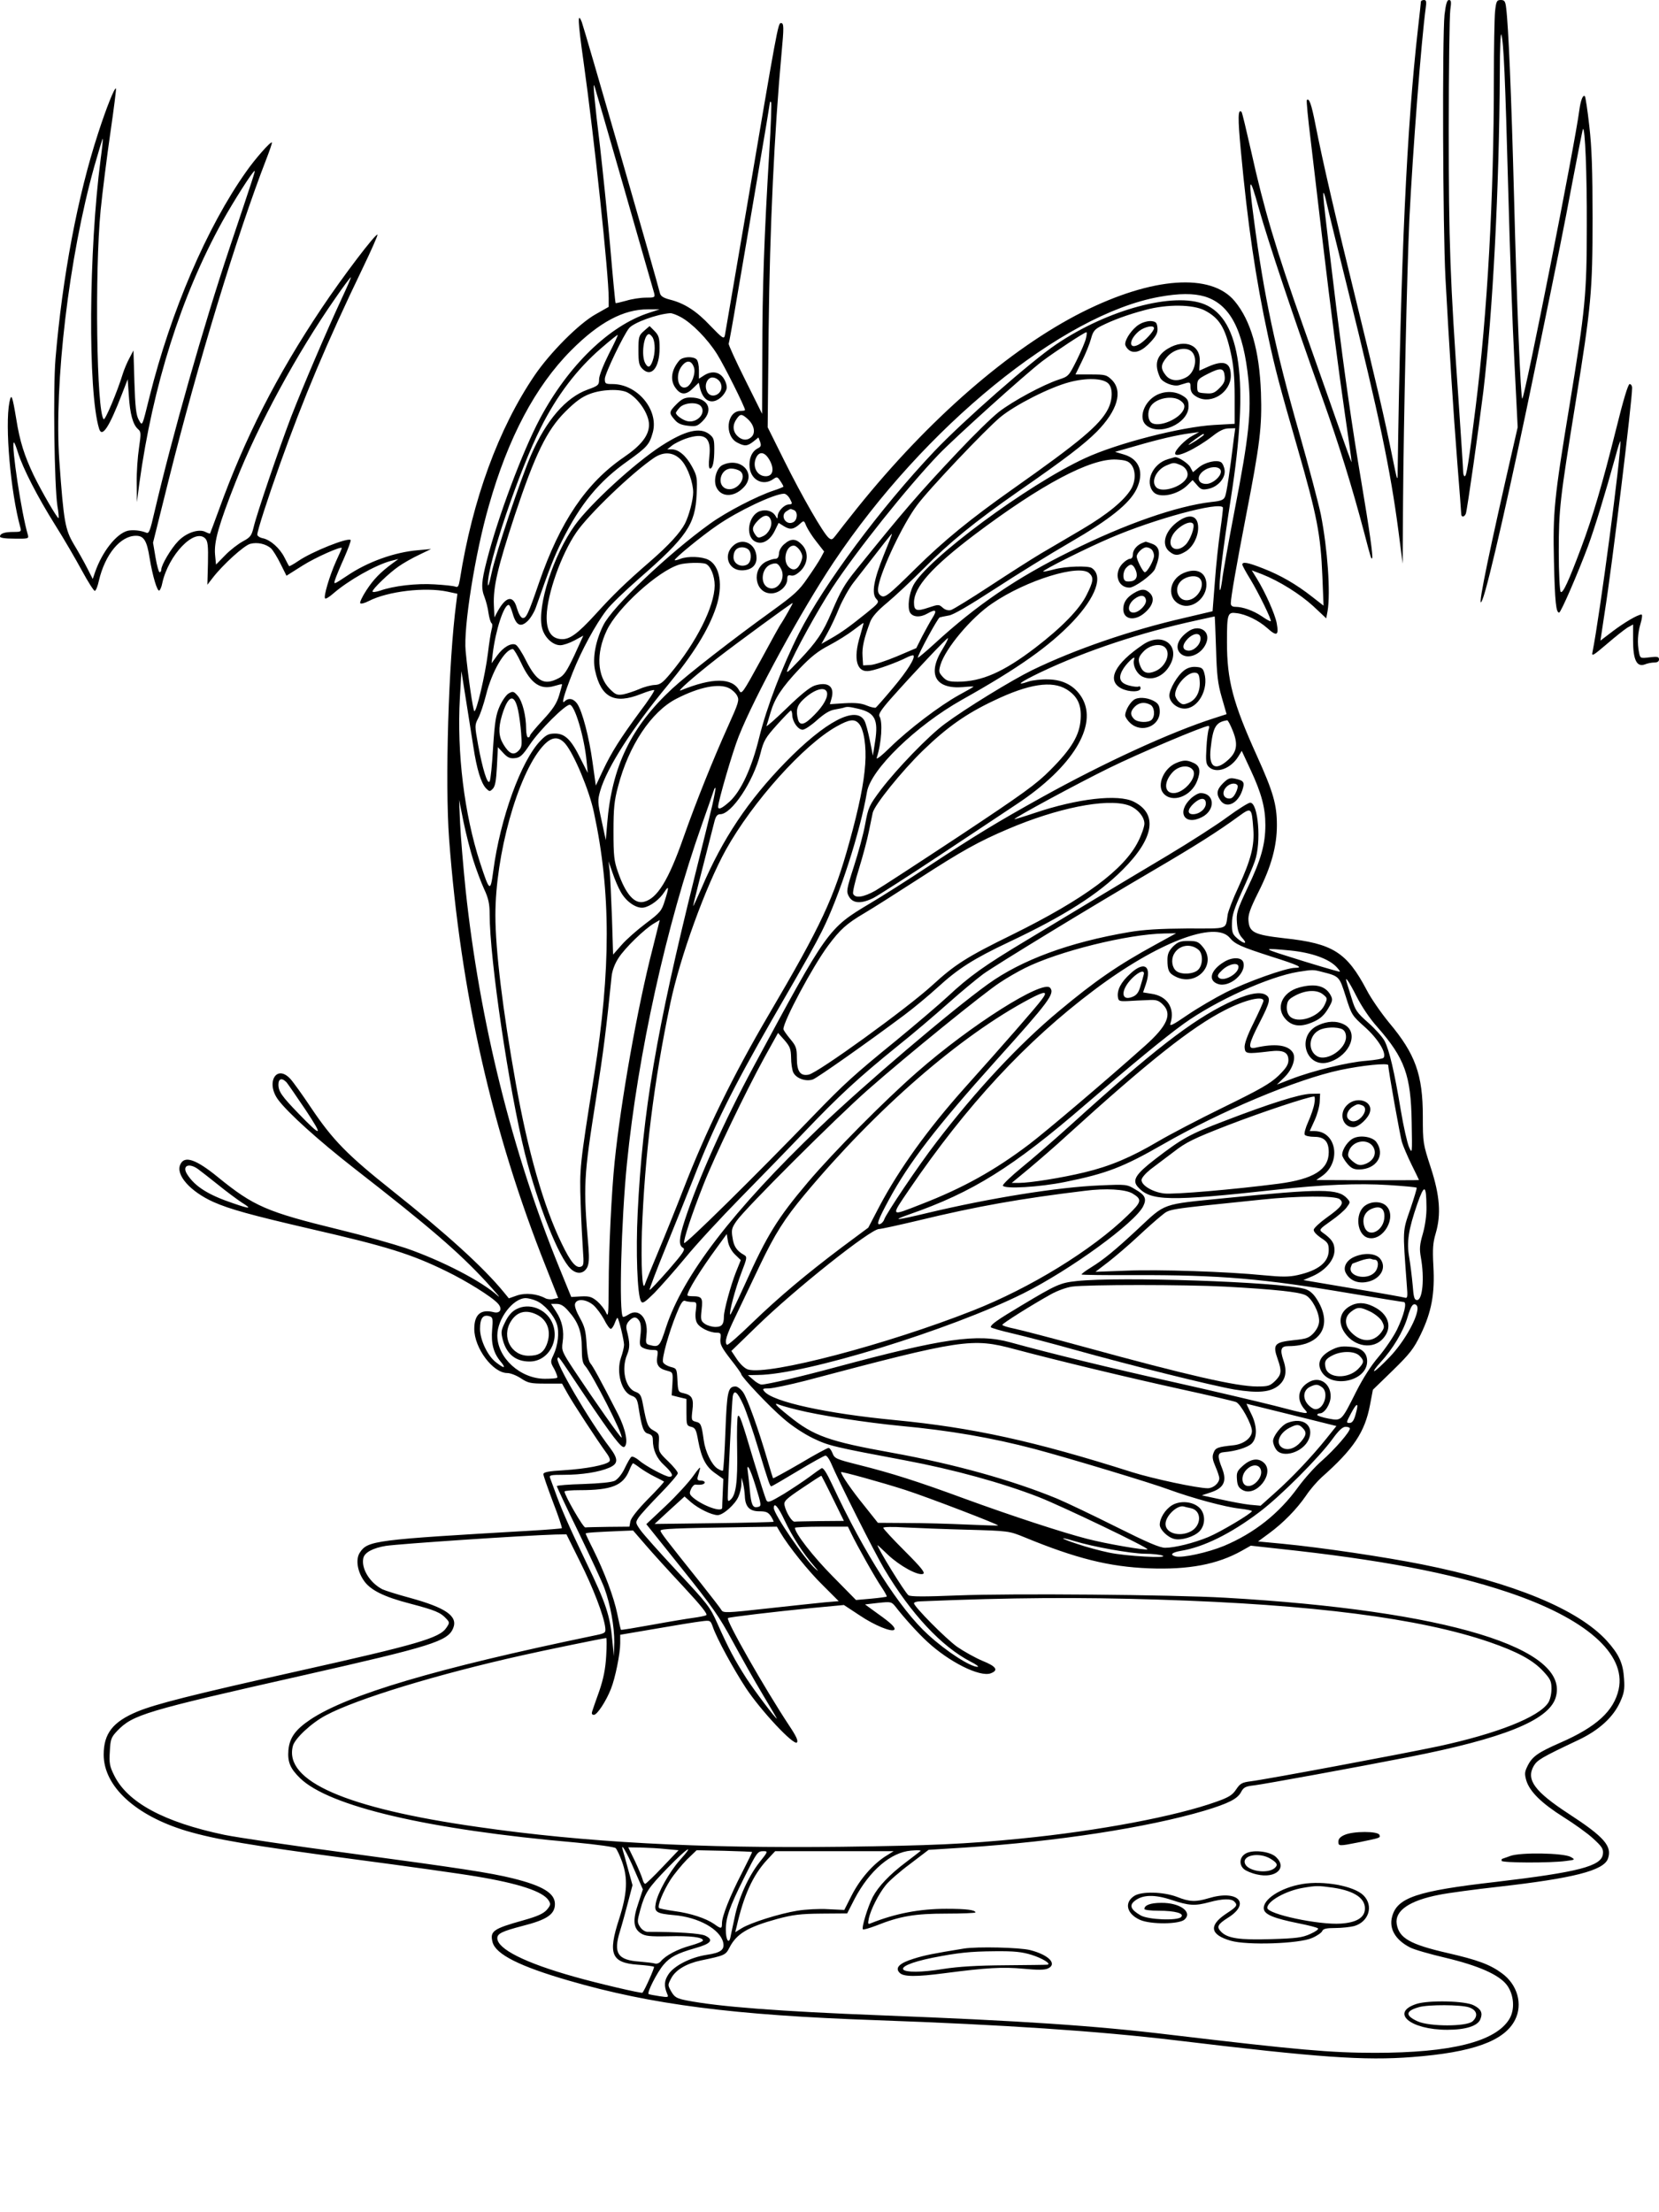<?xml version="1.0" standalone="no"?>
<!DOCTYPE svg PUBLIC "-//W3C//DTD SVG 20010904//EN"
 "http://www.w3.org/TR/2001/REC-SVG-20010904/DTD/svg10.dtd">
<svg version="1.0" xmlns="http://www.w3.org/2000/svg"
 width="864pt" height="1152pt" viewBox="0 0 864 1152"
 preserveAspectRatio="xMidYMid meet">

<g transform="translate(0,1152) scale(0.1,-0.1)"
fill="#000000" stroke="none">
<path d="M7400 11511 c0 -5 -7 -67 -15 -138 -59 -519 -90 -1197 -106 -2303 0
-63 -1 -61 -29 77 -41 202 -78 361 -190 818 -100 406 -171 711 -210 910 -20
102 -32 136 -44 124 -3 -3 6 -97 20 -209 13 -113 40 -338 59 -500 52 -434 82
-667 120 -931 19 -130 35 -241 34 -245 0 -5 -28 72 -63 171 -35 99 -120 342
-190 539 -142 400 -204 610 -270 908 -25 110 -47 203 -50 205 -19 19 -20 -30
-4 -199 36 -387 77 -667 143 -973 37 -171 58 -251 153 -580 101 -351 120 -447
129 -669 l6 -150 -59 46 c-84 66 -166 113 -256 148 -81 32 -108 36 -108 20 0
-5 19 -40 42 -77 43 -71 112 -212 106 -218 -2 -2 -23 9 -47 26 -45 30 -99 49
-138 49 -15 0 -23 6 -23 18 0 31 29 196 79 455 73 375 84 465 78 642 -8 220
-53 376 -137 477 -123 148 -428 126 -793 -57 -379 -191 -801 -558 -1173 -1021
-49 -61 -98 -124 -110 -140 -19 -25 -23 -27 -38 -15 -28 23 -139 216 -231 401
l-87 175 5 510 c6 532 30 1030 67 1435 13 139 13 160 -3 160 -15 0 -20 -28
-182 -985 -58 -341 -108 -630 -110 -642 -5 -20 -12 -15 -75 50 -73 78 -136
118 -212 137 -34 9 -47 18 -51 33 -11 50 -396 1385 -407 1412 -23 57 -21 7 9
-206 55 -390 131 -1107 131 -1232 l0 -45 -67 -38 c-87 -48 -238 -200 -319
-319 -188 -277 -323 -646 -389 -1063 -6 -35 -10 -42 -23 -37 -10 4 -58 9 -109
12 -95 6 -214 -8 -284 -33 -22 -7 -39 -9 -39 -4 0 13 87 97 137 131 24 17 72
44 106 60 l62 30 -66 -6 c-124 -10 -265 -61 -371 -133 -71 -47 -71 -47 -63
-21 4 13 25 64 47 113 21 48 37 91 34 94 -15 14 -202 -61 -272 -109 -25 -17
-47 -29 -48 -27 -2 1 -13 22 -24 44 -25 50 -74 93 -113 101 -16 3 -29 12 -29
19 0 20 53 184 117 364 124 348 245 636 432 1024 45 93 79 171 77 174 -9 8
-180 -217 -291 -383 -234 -350 -400 -676 -535 -1050 -24 -66 -45 -121 -46
-123 -1 -2 -12 2 -24 8 -34 18 -101 -4 -143 -49 -36 -37 -87 -123 -87 -147 0
-8 -4 -14 -9 -14 -4 0 -14 35 -21 77 l-13 77 81 325 c151 605 357 1281 510
1675 17 44 30 82 28 84 -7 6 -88 -86 -134 -152 -204 -288 -392 -727 -503
-1171 -40 -161 -37 -156 -57 -120 -13 23 -18 67 -22 195 l-5 165 -21 -40 c-12
-22 -27 -58 -34 -80 -30 -98 -93 -246 -100 -238 -37 37 -47 766 -16 1088 10
99 33 281 51 405 18 124 31 227 29 229 -7 8 -51 -103 -93 -233 -107 -327 -186
-749 -222 -1174 -13 -157 -6 -664 10 -767 6 -33 8 -61 6 -63 -5 -5 -90 141
-130 224 -48 101 -72 176 -90 290 -21 126 -26 139 -36 89 -24 -122 6 -467 57
-652 6 -21 3 -23 -34 -23 -48 0 -72 -8 -72 -24 0 -7 26 -11 76 -11 71 -1 75 0
69 20 -33 111 -87 467 -73 481 3 2 12 -22 22 -54 26 -82 100 -227 194 -377 45
-71 107 -178 139 -237 32 -59 62 -106 67 -105 6 2 15 25 21 53 32 137 112 234
193 234 41 0 57 -25 71 -115 16 -96 40 -177 51 -170 4 3 12 20 15 38 32 147
168 289 224 233 13 -14 16 -36 14 -129 l-3 -112 27 35 c53 69 163 169 196 178
37 10 82 0 109 -24 10 -10 32 -45 49 -80 l31 -62 84 53 c68 43 204 103 204 91
0 -2 -13 -33 -30 -69 -34 -76 -66 -184 -57 -193 3 -4 22 7 41 24 79 69 220
149 301 171 l40 10 -30 -22 c-64 -47 -100 -84 -137 -141 -21 -32 -35 -62 -32
-67 3 -5 23 0 44 11 99 51 294 74 411 49 l51 -11 -6 -48 c-40 -300 -59 -936
-37 -1230 60 -799 224 -1524 504 -2227 l64 -162 -24 -5 c-13 -4 -32 -2 -42 3
-44 24 -104 30 -148 15 l-43 -15 -27 33 c-106 129 -295 301 -583 530 -230 183
-306 260 -419 428 -46 69 -95 137 -109 152 -72 78 -129 -19 -64 -108 50 -68
212 -214 398 -359 388 -302 542 -434 686 -590 50 -55 79 -88 62 -74 -84 77
-292 184 -479 249 -66 22 -221 66 -345 96 -381 93 -448 122 -635 274 -115 94
-175 114 -196 66 -25 -54 51 -140 172 -195 86 -38 194 -68 509 -141 396 -91
521 -130 705 -220 103 -50 237 -133 268 -168 25 -27 13 -54 -22 -45 -67 17
-101 -12 -101 -87 0 -100 97 -230 172 -230 16 0 47 -12 70 -27 38 -25 50 -28
128 -28 l87 0 28 -50 c30 -54 156 -246 201 -308 20 -27 24 -41 17 -48 -18 -18
-121 -38 -235 -45 -83 -5 -108 -10 -108 -21 0 -8 23 -73 50 -145 28 -72 48
-133 46 -136 -3 -2 -76 -8 -163 -13 -811 -47 -848 -51 -889 -114 -22 -33 -14
-94 19 -143 33 -51 104 -87 244 -123 129 -34 158 -46 187 -78 18 -19 18 -22 1
-47 -35 -54 -150 -87 -781 -228 -542 -121 -735 -170 -829 -209 -127 -53 -175
-114 -175 -224 0 -165 165 -317 430 -397 153 -45 328 -75 860 -146 289 -38
580 -79 648 -91 225 -37 350 -79 379 -125 12 -19 11 -25 -9 -49 -18 -20 -48
-34 -123 -55 -157 -44 -174 -56 -160 -113 16 -64 142 -127 398 -201 430 -125
858 -180 1602 -206 667 -24 1148 -56 1560 -105 746 -90 980 -106 1229 -87 315
24 480 83 536 193 42 82 13 185 -69 244 -61 45 -126 69 -283 105 -196 45 -252
78 -264 151 -11 69 66 122 221 152 44 9 184 28 310 42 388 44 547 84 569 146
23 65 -19 113 -203 233 -178 116 -224 178 -184 249 19 32 38 44 235 137 105
50 179 117 215 196 21 46 25 66 21 122 -5 81 -26 127 -90 198 -150 164 -485
302 -964 398 -191 38 -518 87 -725 107 l-127 12 57 42 c75 55 144 126 193 197
21 32 58 74 81 95 166 147 225 235 252 377 l15 79 104 101 c89 87 109 113 145
187 57 118 74 213 66 356 -5 91 -2 123 12 170 29 99 22 197 -26 344 -40 123
-41 129 -41 265 0 218 -39 326 -176 489 -41 50 -94 126 -116 169 -104 197
-176 243 -428 270 -157 18 -183 30 -188 91 -3 30 8 62 52 150 67 133 96 239
96 348 0 107 -19 173 -104 361 -125 276 -156 394 -156 591 0 150 3 159 51 152
49 -6 114 -38 158 -77 51 -46 62 -40 50 25 -9 48 -60 162 -104 233 l-26 42 53
-20 c91 -36 198 -103 268 -167 l67 -63 7 38 c16 97 0 323 -35 502 -12 58 -63
251 -114 430 -123 430 -183 712 -235 1109 -30 224 -24 236 26 56 47 -168 181
-569 333 -994 84 -235 152 -454 216 -696 35 -134 36 -137 41 -132 6 6 -14 148
-56 397 -50 296 -88 567 -130 903 -63 517 -72 598 -67 603 2 2 9 -22 16 -53 7
-32 57 -236 111 -453 163 -658 221 -936 263 -1255 l22 -170 2 320 c3 424 21
1219 33 1475 18 360 62 927 85 1098 5 34 3 42 -9 42 -9 0 -16 -4 -16 -9z
m-4150 -971 c83 -289 153 -535 157 -547 5 -22 2 -23 -44 -23 -27 0 -73 -7
-102 -16 -29 -8 -54 -14 -55 -12 -2 2 -15 139 -29 304 -15 166 -39 396 -52
510 -28 228 -38 335 -30 319 2 -5 72 -246 155 -535z m756 183 c-26 -429 -36
-712 -36 -1043 l-1 -315 -89 179 c-49 98 -87 182 -85 186 2 4 22 114 44 246
23 131 70 412 106 622 36 211 65 386 65 390 0 3 3 3 6 0 3 -4 -1 -123 -10
-265z m-3482 -33 c-62 -473 -67 -1209 -8 -1402 15 -50 52 5 120 182 l29 75 6
-85 c6 -96 21 -150 47 -174 17 -14 17 -22 6 -98 -7 -46 -13 -128 -12 -183 l1
-100 13 100 c70 507 217 972 431 1360 58 105 160 265 169 265 4 0 -6 -30 -130
-400 -137 -409 -298 -977 -392 -1378 -22 -96 -28 -112 -42 -106 -29 12 -71 16
-97 10 -59 -15 -133 -109 -170 -216 l-12 -35 -28 55 c-15 30 -47 87 -70 125
-46 78 -53 116 -76 435 -28 402 50 1061 182 1533 23 81 43 146 44 145 2 -2 -3
-50 -11 -108z m1255 -726 c-78 -168 -200 -453 -263 -615 -65 -171 -178 -502
-195 -574 -11 -45 -17 -53 -56 -74 -24 -13 -66 -45 -92 -72 l-48 -49 -5 52
c-6 67 19 155 107 378 117 297 320 671 518 955 43 63 81 113 82 111 2 -2 -20
-52 -48 -112z m4495 12 c132 -40 202 -174 228 -437 16 -162 2 -296 -71 -670
-32 -167 -62 -333 -66 -369 -5 -36 -10 -59 -12 -52 -8 20 16 211 58 482 95
604 51 926 -137 1005 -159 66 -504 -26 -773 -208 -132 -89 -485 -399 -636
-558 -280 -296 -572 -689 -704 -947 -86 -170 -168 -384 -207 -542 -39 -160
-95 -280 -154 -334 -40 -36 -60 -45 -60 -27 0 28 76 289 107 366 83 210 328
658 495 908 470 703 1190 1290 1695 1381 103 19 179 19 237 2z m1 -73 c76 -40
106 -90 135 -221 14 -63 20 -126 20 -228 l0 -141 -107 -6 c-172 -10 -503 -95
-670 -172 -297 -136 -828 -529 -897 -664 -22 -43 -31 -113 -17 -140 14 -25 53
-28 91 -6 44 25 52 18 26 -23 -13 -21 -37 -65 -54 -97 l-30 -60 -101 -43 c-55
-23 -118 -44 -138 -45 l-38 -2 -3 48 c-3 45 7 91 40 179 10 26 38 58 89 100
42 35 127 115 190 178 133 135 266 243 491 400 248 172 344 246 410 312 108
110 137 210 79 269 -28 27 -34 29 -110 29 l-80 0 34 70 c19 38 40 90 47 116
10 38 19 49 50 65 63 32 139 60 233 85 115 31 248 29 310 -3z m-2895 -12
c-207 -67 -421 -275 -568 -551 -90 -169 -219 -512 -277 -740 -28 -109 -30
-144 -11 -191 7 -19 17 -55 20 -81 4 -26 11 -50 16 -53 5 -3 5 -18 0 -34 -4
-16 -13 -71 -19 -123 -14 -114 -61 -312 -71 -301 -7 8 -32 176 -45 313 -12
121 49 508 121 757 100 353 242 621 428 808 146 147 274 215 401 214 l60 0
-55 -18z m165 -22 c58 -31 140 -114 190 -194 37 -59 145 -275 145 -290 0 -3
-11 -5 -23 -5 -73 0 -86 -130 -17 -165 38 -20 52 -19 84 6 l26 21 9 -24 c6
-18 4 -25 -13 -33 -31 -16 -47 -55 -42 -100 8 -66 71 -97 123 -60 19 13 22 13
37 -10 9 -13 16 -26 16 -29 0 -2 -24 -12 -52 -21 -87 -29 -244 -110 -330 -172
-216 -155 -509 -433 -556 -529 -40 -80 -57 -170 -43 -235 31 -142 101 -178
239 -123 35 14 66 23 69 20 3 -3 -30 -54 -75 -113 -102 -139 -146 -208 -192
-305 l-37 -79 -17 121 c-18 132 -53 264 -79 304 -19 28 -45 34 -66 14 -19 -20
-6 29 42 151 44 111 117 247 176 324 20 27 96 100 169 164 249 217 293 282
300 439 4 86 2 96 -24 144 -31 57 -70 90 -106 90 l-23 0 25 20 c14 11 45 26
69 35 102 35 137 9 125 -94 -4 -39 -3 -61 4 -61 14 0 22 36 22 102 0 49 -3 59
-26 77 -49 38 -126 19 -250 -61 -139 -90 -371 -303 -450 -413 -112 -156 -196
-417 -172 -531 11 -51 55 -94 96 -94 15 0 48 11 74 25 l46 25 -47 -103 c-40
-84 -54 -105 -82 -119 -75 -39 -113 -18 -169 91 -21 43 -46 81 -55 84 -24 10
-64 -13 -96 -57 l-29 -40 6 49 c15 124 58 255 83 255 5 0 14 -20 21 -45 18
-63 42 -74 79 -38 15 15 35 48 43 73 68 195 96 267 135 344 96 192 192 309
342 415 103 74 113 86 131 150 31 117 -81 251 -210 251 -37 0 -40 2 -40 27 0
27 99 232 127 265 26 29 144 72 213 77 8 1 33 -8 55 -20z m2111 -109 c-3 -17
-25 -68 -48 -115 -41 -82 -43 -85 -92 -101 -83 -27 -242 -113 -314 -169 -37
-29 -132 -122 -212 -207 -205 -217 -284 -309 -530 -614 -63 -78 -81 -110 -129
-222 -46 -108 -77 -154 -170 -252 -63 -67 -69 -71 -57 -40 33 82 155 304 231
420 127 193 387 519 554 694 84 87 451 418 539 485 68 51 220 151 230 151 3 0
2 -14 -2 -30z m-2486 -85 c-29 -58 -50 -112 -50 -130 0 -30 -4 -34 -60 -54
-113 -41 -215 -159 -294 -340 -54 -124 -184 -511 -206 -616 -12 -57 -19 -77
-19 -55 -2 103 162 588 275 812 84 168 188 305 314 414 46 40 86 72 87 70 2
-2 -19 -47 -47 -101z m2601 -151 c25 -23 25 -84 -1 -135 -43 -83 -147 -170
-496 -416 -221 -156 -358 -268 -504 -412 -149 -147 -164 -159 -186 -140 -11 9
-14 22 -9 48 17 89 127 321 200 419 58 80 357 395 435 460 78 64 257 155 360
182 87 23 172 21 201 -6z m-2503 -48 c57 -30 112 -112 112 -168 0 -55 -40
-107 -131 -169 -196 -134 -332 -335 -442 -654 -57 -166 -67 -186 -86 -183 -9
2 -21 24 -29 51 -19 69 -56 63 -100 -16 l-17 -32 -3 64 c-4 95 20 197 109 468
106 318 167 443 263 539 52 52 86 77 126 92 64 25 159 28 198 8z m626 -138
c33 -30 42 -70 21 -92 -22 -22 -51 -20 -75 4 -24 24 -26 57 -4 88 19 28 27 28
58 0z m2532 -100 c-21 -173 -38 -286 -46 -304 -7 -17 -20 -23 -71 -28 -180
-21 -448 -114 -735 -257 -280 -138 -488 -280 -706 -480 -48 -44 -88 -77 -88
-74 0 16 104 207 114 210 6 2 27 6 48 10 23 3 109 54 240 139 112 73 288 182
392 242 205 119 308 201 345 277 41 85 16 156 -65 180 l-47 14 109 31 c120 35
215 57 284 66 l45 6 -36 -20 c-36 -19 -89 -73 -89 -91 0 -28 107 22 195 90 34
27 60 40 84 40 l34 1 -7 -52z m-156 18 c0 -2 -18 -15 -40 -30 -22 -14 -40 -24
-40 -22 0 5 71 56 77 56 2 0 3 -2 3 -4z m-2717 -138 c30 -36 57 -113 57 -162
0 -40 -22 -122 -43 -163 -25 -48 -85 -113 -178 -194 -134 -116 -197 -178 -286
-276 -96 -105 -138 -136 -184 -131 -50 5 -74 45 -72 121 3 115 76 320 154 434
63 93 289 310 404 388 54 37 108 31 148 -17z m457 2 c24 -46 14 -80 -22 -80
-47 0 -73 54 -48 101 18 32 47 23 70 -21z m1881 -19 c25 -30 24 -88 -1 -129
-37 -60 -122 -130 -254 -208 -72 -42 -169 -100 -216 -127 -47 -28 -166 -104
-265 -169 -99 -65 -190 -121 -203 -125 -15 -3 -30 1 -43 13 -19 17 -22 17 -73
0 -62 -21 -76 -17 -76 26 0 81 93 185 316 354 348 262 604 398 738 391 47 -3
63 -8 77 -26z m-1777 -179 c14 -26 13 -28 -7 -29 -25 -2 -57 -37 -57 -62 -1
-14 -2 -14 -11 2 -15 26 -49 36 -82 25 -59 -21 -77 -128 -26 -157 36 -20 78 2
104 55 l20 41 29 -18 c31 -19 50 -16 82 13 21 19 21 19 34 -13 8 -17 31 -54
53 -81 l39 -50 -17 -32 c-9 -17 -40 -65 -69 -106 -44 -65 -70 -88 -186 -172
-204 -147 -439 -330 -519 -404 -215 -199 -315 -407 -339 -704 l-7 -85 -22 102
c-21 96 -21 105 -7 155 35 121 168 328 351 549 134 162 213 290 252 406 38
113 21 217 -40 248 -33 17 -106 20 -145 5 -15 -6 -28 -9 -30 -7 -6 6 144 129
221 181 108 75 294 163 347 165 10 1 24 -12 32 -27z m2241 -165 c-9 -62 -22
-181 -28 -266 l-12 -154 -144 -34 c-284 -65 -571 -164 -796 -273 -106 -52
-346 -199 -455 -280 -85 -63 -248 -232 -332 -342 -62 -83 -66 -92 -82 -179 -9
-51 -36 -150 -59 -221 -39 -121 -40 -131 -26 -156 20 -37 64 -40 128 -8 28 15
184 115 348 224 164 109 344 228 399 265 290 192 423 410 339 553 -37 62 -97
95 -177 96 -35 1 -80 -4 -101 -11 -73 -25 -46 -4 62 48 238 113 521 207 816
271 49 11 90 20 91 20 1 0 4 -75 7 -167 4 -138 9 -183 30 -255 l25 -87 -65
-21 c-228 -73 -571 -231 -894 -410 -239 -133 -346 -198 -598 -364 -103 -68
-238 -154 -301 -191 -217 -130 -219 -132 -603 -845 -154 -285 -292 -593 -361
-805 -30 -92 -33 -130 -9 -143 14 -8 2 -26 -76 -116 -52 -59 -95 -105 -98
-103 -2 3 36 103 85 223 49 121 113 279 142 353 105 271 207 476 408 826 201
348 223 388 263 467 90 179 199 516 234 723 19 117 255 346 495 481 296 166
455 279 577 407 121 128 160 238 99 279 -19 13 -138 9 -196 -7 -30 -8 -55 -13
-57 -11 -6 6 230 124 348 174 232 100 573 192 588 159 1 -4 -5 -58 -14 -120z
m-2221 107 c22 -8 20 -51 -2 -63 -39 -21 -73 36 -34 58 21 13 17 12 36 5z
m-119 -54 c9 -27 -12 -69 -41 -82 -23 -11 -28 -10 -40 7 -20 28 -17 43 15 76
31 31 56 31 66 -1z m587 -182 c-52 -129 -64 -199 -38 -227 16 -17 13 -21 -51
-73 -90 -72 -128 -100 -186 -133 l-49 -28 30 54 c17 30 45 89 62 132 18 43 51
102 74 132 166 214 198 255 201 255 2 0 -18 -51 -43 -112z m-927 -44 c25 -10
47 -62 47 -113 -1 -109 -95 -296 -231 -459 -41 -49 -54 -58 -82 -59 -19 -1
-55 -10 -81 -22 -26 -11 -63 -23 -82 -27 -32 -5 -40 -2 -70 28 -66 66 -73 185
-16 305 54 116 267 310 378 343 33 10 114 12 137 4z m1999 -50 c23 -22 20 -43
-15 -112 -36 -74 -130 -170 -267 -275 -166 -127 -280 -177 -404 -177 -45 0
-59 4 -78 25 -21 23 -22 28 -12 63 26 86 161 247 270 320 177 121 456 207 506
156z m-1570 -201 c-15 -27 -31 -53 -35 -59 -5 -5 -53 -92 -107 -192 -94 -172
-100 -180 -112 -158 -36 68 -140 68 -304 1 -28 -12 66 71 189 167 99 77 386
287 393 288 2 0 -9 -21 -24 -47z m376 -122 c-39 -125 -18 -198 52 -184 40 7
143 45 188 68 17 9 34 14 37 12 11 -12 -31 -80 -106 -169 -45 -54 -86 -100
-90 -103 -5 -2 -26 2 -47 11 -28 12 -59 15 -115 12 l-77 -5 8 28 c19 64 -17
91 -87 69 -26 -9 -73 -47 -147 -119 -60 -58 -107 -99 -104 -91 3 8 12 40 21
70 22 74 58 129 151 228 59 62 97 92 155 122 42 22 99 58 126 79 28 21 51 38
52 37 1 -1 -7 -30 -17 -65z m430 -69 c-83 -132 -40 -212 106 -200 30 3 54 4
54 2 0 -1 -34 -21 -75 -43 -100 -55 -263 -179 -358 -272 -46 -45 -75 -68 -71
-55 25 76 32 188 14 216 -6 10 8 33 58 90 117 132 295 321 299 317 2 -3 -10
-27 -27 -55z m-2195 -76 c50 -107 100 -140 173 -118 20 6 37 10 39 9 1 -2 -6
-28 -15 -58 -13 -43 -33 -73 -85 -129 -37 -40 -67 -76 -67 -81 0 -5 -4 -9 -10
-9 -5 0 -10 20 -10 45 0 67 -19 143 -44 172 -20 23 -25 24 -45 13 -13 -6 -34
-36 -48 -66 -20 -45 -26 -78 -35 -216 -5 -90 -13 -169 -18 -177 -11 -20 -37
65 -60 190 -18 99 -18 103 0 138 11 20 29 74 41 121 31 125 99 240 140 240 5
0 25 -33 44 -74z m-250 -433 c18 -119 40 -190 66 -218 18 -18 20 -18 35 -3 13
13 18 42 22 117 l5 100 28 -30 c22 -24 35 -30 61 -27 27 3 39 13 79 73 49 73
182 205 206 205 26 0 76 -168 88 -294 l6 -61 -36 71 c-49 101 -82 134 -134
134 -33 0 -46 -6 -76 -37 -101 -104 -210 -405 -246 -678 -15 -113 -19 -110
-69 43 -82 252 -121 571 -105 857 l8 140 23 -145 c13 -80 30 -191 39 -247z
m3090 297 c56 -35 78 -80 73 -154 -5 -84 -47 -155 -158 -266 -72 -73 -143
-124 -470 -341 -212 -140 -410 -269 -441 -287 -62 -35 -106 -41 -116 -16 -3 9
11 68 31 132 20 65 43 151 51 192 9 41 17 85 20 97 9 41 151 217 261 324 125
121 225 192 369 260 183 88 304 106 380 59z m-1757 6 c15 -8 34 -25 41 -39 12
-23 8 -36 -47 -158 -76 -168 -168 -397 -232 -579 -78 -223 -137 -319 -206
-336 -50 -13 -96 40 -136 156 -20 56 -23 85 -23 210 0 120 4 161 24 235 55
212 173 389 303 456 120 62 223 82 276 55z m508 -19 c9 -24 -16 -71 -64 -119
-51 -53 -76 -60 -86 -25 -12 47 -6 73 27 104 55 52 111 70 123 40z m-1608 -95
c6 -26 13 -80 16 -119 5 -64 4 -75 -14 -93 -26 -26 -49 -15 -79 35 -25 42 -26
84 -7 149 32 107 65 118 84 28z m1772 7 c86 -20 105 -56 88 -167 l-12 -77 -16
80 c-9 44 -21 90 -28 102 -44 80 -203 -3 -411 -216 -195 -200 -328 -399 -437
-655 -24 -55 -44 -98 -44 -94 0 7 35 146 111 441 7 27 15 37 30 37 59 0 172
169 209 315 17 68 26 83 86 150 37 41 70 75 73 75 3 0 7 -11 7 -25 2 -36 31
-75 54 -75 11 0 44 22 74 49 38 34 67 52 93 56 21 4 43 8 48 10 17 6 28 5 75
-6z m3 -77 c26 -29 40 -118 33 -212 -7 -100 -32 -223 -82 -404 -81 -293 -145
-431 -421 -901 -185 -315 -328 -608 -444 -908 -38 -98 -98 -247 -133 -330 -35
-84 -66 -159 -68 -167 -13 -38 -20 103 -15 275 14 393 63 787 148 1190 51 243
184 609 289 799 139 250 405 547 577 643 66 37 93 41 116 15z m1947 -37 c29
-71 22 -112 -26 -154 -66 -59 -100 -35 -89 61 12 113 27 138 86 147 4 1 17
-24 29 -54z m-125 8 c-4 -10 -10 -54 -12 -99 -4 -66 -2 -83 12 -97 38 -38 115
-11 155 55 l17 28 46 -99 c57 -122 77 -198 77 -287 0 -101 -23 -182 -92 -326
-56 -119 -60 -133 -56 -184 3 -39 11 -61 28 -79 30 -32 10 -33 -27 -1 -24 21
-28 31 -27 78 0 41 12 77 51 163 28 61 59 133 68 160 35 97 18 305 -24 305 -9
0 -62 -33 -118 -74 -55 -41 -197 -132 -314 -202 -118 -70 -286 -171 -374 -224
-88 -53 -249 -150 -358 -216 -225 -135 -298 -188 -412 -294 -44 -41 -164 -143
-266 -227 -220 -179 -274 -228 -433 -393 -297 -308 -668 -674 -673 -663 -5 14
40 151 103 310 56 142 218 479 315 656 l71 128 34 -38 c28 -33 33 -45 34 -90
0 -29 5 -63 11 -77 15 -32 66 -50 103 -37 25 10 277 187 474 334 51 38 129
103 175 145 107 98 187 149 371 236 288 136 466 249 594 378 163 163 183 290
57 353 -81 41 -293 17 -518 -59 -56 -19 -103 -33 -104 -32 -6 5 329 186 492
266 152 75 490 218 519 220 4 0 5 -8 1 -17z m-3351 -76 c46 -54 125 -243 149
-357 89 -414 89 -820 1 -1370 -75 -471 -76 -484 -70 -665 3 -93 9 -205 12
-247 5 -67 4 -79 -10 -84 -26 -10 -54 23 -101 121 -94 193 -176 481 -239 835
-68 380 -106 693 -106 874 0 314 115 728 244 877 46 53 83 58 120 16z m765
-323 c-12 -49 -52 -213 -90 -364 -201 -809 -272 -1227 -298 -1755 -10 -201 -2
-427 17 -461 8 -14 18 -8 69 42 32 33 105 115 162 184 56 69 185 208 285 310
100 102 251 257 335 345 179 188 282 283 486 448 83 66 202 168 266 225 64 57
145 124 180 150 70 50 545 340 890 542 215 126 332 200 440 279 66 48 68 47
76 -64 7 -89 -12 -161 -77 -304 -28 -59 -52 -123 -56 -142 -13 -82 10 -74
-211 -74 -143 -1 -227 -6 -303 -19 -312 -53 -560 -145 -735 -271 -198 -143
-642 -521 -879 -748 -448 -429 -709 -769 -797 -1038 -33 -102 -37 -106 -86
-93 -20 5 -21 11 -16 53 10 86 -39 141 -93 106 -14 -9 -28 -15 -30 -12 -21 21
-9 496 21 798 57 570 205 1241 390 1764 31 88 59 168 62 178 3 10 7 16 9 14 2
-2 -6 -44 -17 -93z m-1244 -284 c15 -47 40 -114 56 -149 23 -49 29 -79 29
-130 0 -237 101 -915 184 -1249 67 -266 177 -543 239 -600 31 -29 67 -26 85 8
9 18 11 46 7 100 -28 330 -26 366 40 784 38 242 53 363 80 630 3 31 16 66 36
97 33 52 136 152 186 181 l29 17 -38 -152 c-78 -302 -165 -794 -197 -1107 -16
-154 -31 -461 -31 -650 -1 -146 -2 -162 -14 -135 -7 17 -28 43 -46 59 -28 23
-41 27 -84 25 l-51 -3 -62 152 c-246 603 -415 1283 -488 1967 -13 127 -26 284
-29 350 l-5 120 23 -115 c13 -63 36 -153 51 -200z m3407 288 c47 -14 88 -59
88 -97 0 -15 -14 -57 -32 -92 -73 -147 -280 -300 -654 -485 -241 -118 -301
-157 -419 -265 -130 -119 -594 -455 -643 -465 -44 -9 -62 16 -62 86 0 52 -4
63 -35 100 -19 23 -35 46 -35 51 0 41 152 326 233 435 62 83 94 113 189 169
46 27 173 108 283 179 224 145 312 194 465 259 255 109 508 160 622 125z
m-2639 -453 c29 -52 83 -88 120 -81 36 7 83 43 107 81 24 37 25 26 2 -46 -16
-52 -23 -61 -99 -118 -45 -34 -102 -84 -126 -112 l-44 -50 -6 193 c-4 106 -9
216 -12 243 l-6 50 21 -60 c11 -33 30 -78 43 -100z m3171 -238 c28 -34 58 -47
216 -98 143 -45 172 -59 124 -59 -46 0 -251 -73 -362 -129 -55 -28 -144 -80
-197 -116 -80 -55 -96 -62 -89 -43 24 77 -16 141 -99 153 l-44 7 14 41 c33 97
-7 125 -80 57 -49 -44 -70 -85 -65 -122 3 -21 7 -23 53 -21 28 2 73 4 102 5
43 3 56 -1 77 -21 53 -50 27 -112 -91 -217 -206 -184 -513 -444 -602 -512
-181 -137 -346 -229 -566 -314 -161 -63 -158 -67 -59 79 297 436 607 771 963
1038 328 247 629 362 705 272z m-388 -37 c-194 -106 -313 -188 -501 -345 -206
-171 -433 -414 -639 -684 -94 -122 -261 -371 -271 -401 -3 -10 -13 -21 -21
-24 -22 -8 -11 22 44 124 105 195 248 381 557 725 280 311 309 351 284 381
-37 44 -414 -194 -694 -440 -169 -148 -433 -414 -567 -572 -159 -188 -213
-275 -328 -531 -41 -90 -75 -161 -77 -159 -8 7 27 137 58 218 30 78 31 83 14
93 -38 21 -54 45 -60 90 -7 40 -4 51 21 87 43 63 518 537 684 683 202 178 605
505 687 558 37 25 95 58 129 75 175 88 538 178 729 181 l60 1 -109 -60z m707
-30 c108 -11 198 -43 238 -86 12 -13 20 -24 16 -24 -9 0 -147 41 -282 84 -120
38 -118 40 28 26z m162 -111 c91 -23 90 -23 124 -129 30 -96 33 -99 100 -159
67 -60 113 -134 97 -159 -3 -5 -43 -12 -90 -16 -96 -7 -280 -52 -391 -95 l-75
-29 39 38 c42 41 62 100 44 129 -25 40 -93 48 -195 25 -41 -9 -37 16 22 131
56 109 60 129 29 146 -33 17 -99 2 -196 -45 -189 -92 -389 -247 -813 -631 -85
-77 -201 -178 -258 -224 -56 -46 -101 -89 -99 -95 7 -19 191 -8 324 19 217 44
302 77 508 195 301 173 699 340 925 388 113 24 250 38 250 25 0 -24 62 -373
72 -403 6 -19 28 -71 49 -114 22 -44 39 -80 39 -81 0 -1 -120 -1 -268 -1
l-267 1 29 20 c104 72 77 235 -39 235 l-24 0 25 55 c14 30 26 74 27 97 l2 43
-50 -1 c-58 -2 -211 -50 -450 -142 -181 -69 -218 -90 -360 -199 -101 -78 -120
-109 -89 -144 66 -74 161 -76 724 -14 236 26 426 34 580 24 79 -5 146 -11 148
-14 2 -2 -13 -52 -33 -111 -41 -118 -40 -103 -19 -388 6 -73 5 -78 -12 -73
-11 3 -133 25 -272 48 l-254 43 49 21 c67 30 113 85 113 134 0 38 -14 59 -64
94 -17 13 -14 17 44 58 35 24 72 56 83 71 20 27 20 28 3 47 -47 52 -131 52
-634 2 -338 -34 -308 -23 -457 -162 -118 -110 -178 -159 -243 -199 -29 -18
-51 -34 -49 -37 3 -2 126 -4 273 -3 450 1 671 -18 1131 -96 144 -24 267 -44
273 -44 19 0 3 -66 -35 -145 -19 -38 -62 -101 -95 -140 -38 -44 -81 -111 -116
-180 -79 -157 -76 -155 -146 -142 -32 6 -58 15 -58 19 0 4 6 8 14 8 25 0 56
50 56 89 0 66 -56 104 -109 76 -62 -32 -72 -94 -25 -146 24 -26 16 -25 -159
21 -84 21 -316 76 -517 121 -325 72 -641 149 -859 209 -171 47 -348 21 -906
-129 -177 -48 -360 -91 -389 -91 -8 0 -28 11 -43 25 l-28 24 52 1 c243 1 1005
236 1383 425 244 122 582 368 624 454 19 39 10 58 -41 87 -44 27 -46 27 -186
21 -218 -9 -572 -66 -895 -143 -166 -40 -194 -42 -97 -8 331 115 540 246 920
574 238 205 409 346 510 419 167 120 443 245 595 270 76 12 80 12 125 0z
m-929 -16 c-2 -10 -10 -37 -17 -60 -9 -31 -19 -45 -41 -54 -61 -25 -63 35 -3
96 38 38 70 47 61 18z m1108 -110 c26 -52 70 -118 109 -161 143 -163 175 -251
179 -496 3 -165 3 -167 -14 -129 -9 21 -29 108 -43 193 -33 198 -59 310 -84
359 -11 21 -50 64 -86 96 -58 51 -67 64 -85 124 -11 36 -23 74 -26 84 -13 41
9 11 50 -70z m-1640 -20 c-28 -38 -192 -226 -400 -458 -193 -216 -341 -423
-443 -615 l-59 -113 -136 -101 c-187 -141 -328 -259 -471 -397 -67 -65 -125
-116 -129 -112 -14 14 -4 48 48 155 30 62 85 179 124 260 78 163 128 242 233
368 373 447 810 827 1173 1019 80 42 96 41 60 -6z m1156 -5 c0 -6 -23 -57 -51
-114 -34 -68 -49 -111 -47 -130 3 -32 10 -33 129 -19 71 9 99 -4 99 -46 0 -23
-12 -42 -52 -81 -43 -41 -96 -71 -284 -163 -127 -62 -282 -143 -343 -179 -139
-82 -249 -129 -383 -161 -115 -28 -283 -55 -341 -55 l-38 0 93 77 c51 43 138
118 192 168 427 388 653 567 826 655 105 54 200 76 200 48z m-5087 -425 c8
-10 53 -75 100 -145 92 -139 84 -143 -39 -16 -86 89 -104 114 -104 150 0 32
19 37 43 11z m5352 -110 c-3 -21 -18 -64 -32 -95 -14 -31 -22 -61 -18 -67 3
-6 26 -11 50 -11 52 0 75 -24 75 -80 0 -91 -79 -140 -260 -164 -231 -30 -546
-57 -597 -51 -60 7 -118 42 -118 70 0 11 20 34 46 55 26 19 80 61 122 92 64
50 103 69 283 139 174 67 413 147 448 149 4 0 5 -17 1 -37z m-5815 -340 c14
-10 61 -47 105 -82 44 -36 100 -77 124 -93 55 -34 45 -35 -45 -4 -128 43 -198
87 -238 149 -30 45 5 64 54 30z m6399 -198 c1 -42 -7 -98 -19 -140 -17 -58
-18 -79 -10 -124 19 -106 9 -221 -20 -221 -14 0 -18 13 -23 79 -4 44 -12 108
-18 144 -14 78 -4 144 42 277 37 106 47 102 48 -15z m-1531 70 c51 -31 49 -43
-25 -114 -185 -180 -507 -378 -807 -496 -449 -177 -1059 -337 -1169 -307 -16
4 -39 25 -58 52 l-30 45 133 129 c198 193 592 506 636 506 11 0 102 20 203 44
310 75 532 114 869 155 110 14 210 8 248 -14z m1078 -29 c26 -20 13 -40 -67
-97 -35 -25 -65 -53 -67 -62 -2 -10 13 -26 37 -43 36 -23 41 -31 41 -64 0 -63
-54 -106 -162 -130 -45 -10 -81 -10 -175 -1 -190 19 -545 31 -718 24 l-160 -6
68 52 c37 29 105 87 150 129 45 42 101 92 125 111 48 37 7 31 522 84 189 20
381 21 406 3z m-3149 -288 l31 -30 -25 -62 c-28 -71 -63 -200 -63 -232 0 -41
-11 -54 -44 -54 -17 0 -42 7 -55 16 -21 15 -23 22 -17 74 7 62 2 70 -50 70
-13 0 -24 2 -24 5 0 22 66 129 154 249 l51 70 6 -38 c4 -23 18 -50 36 -68z
m-1034 -242 c41 -17 91 -74 107 -121 14 -42 6 -111 -18 -162 -16 -33 -16 -37
5 -73 11 -22 18 -41 15 -44 -3 -4 -32 -6 -64 -6 -128 0 -248 109 -248 226 0
86 82 194 148 194 12 0 37 -6 55 -14z m297 -22 c17 -15 42 -49 56 -75 13 -27
29 -49 35 -49 5 0 15 14 21 31 6 16 12 28 14 26 8 -7 34 -118 34 -140 0 -12
-7 -42 -16 -67 -26 -76 3 -180 55 -198 23 -8 29 -18 35 -51 18 -116 27 -141
52 -147 18 -5 24 -13 24 -33 0 -51 20 -96 60 -132 41 -38 51 -59 26 -59 -20 0
-123 55 -158 85 -16 14 -34 22 -39 19 -6 -3 -21 -30 -35 -59 -15 -32 -36 -57
-52 -66 -17 -8 -78 -14 -164 -17 -76 -2 -138 -7 -138 -11 0 -4 51 -113 114
-242 62 -129 123 -259 134 -290 31 -85 52 -200 51 -281 l-2 -73 -8 82 c-12
131 -34 196 -134 403 -96 200 -134 288 -165 375 -10 28 -21 58 -25 68 -6 15 1
17 72 17 93 0 183 14 236 37 48 21 48 45 2 106 -109 143 -287 448 -271 464 7
8 -9 31 140 -192 144 -214 193 -278 207 -270 23 15 8 91 -32 170 -97 189 -131
250 -144 265 -9 10 -17 47 -20 100 -4 69 -10 92 -35 137 -19 34 -29 62 -25 74
9 28 57 24 95 -7z m516 16 c22 0 23 -3 18 -44 -4 -26 -2 -52 6 -65 13 -25 66
-51 103 -51 20 0 23 -4 19 -32 -3 -28 6 -45 52 -105 31 -39 56 -74 56 -78 0
-14 148 -171 220 -232 43 -38 109 -81 155 -103 81 -39 107 -45 480 -115 250
-47 502 -116 695 -191 120 -47 573 -264 566 -272 -8 -7 -217 29 -316 55 -128
33 -391 119 -640 210 -239 88 -377 132 -549 175 -115 29 -125 33 -135 60 -6
15 -15 28 -21 28 -6 0 -73 -36 -148 -81 -76 -44 -140 -79 -141 -77 -1 1 -15
46 -30 98 -47 160 -104 319 -126 350 -12 17 -30 30 -39 30 -40 0 -45 -25 -53
-233 -4 -110 -10 -202 -13 -205 -2 -3 -15 2 -29 11 -30 20 -63 88 -71 147 -11
81 -15 90 -40 96 -24 6 -25 9 -19 60 8 61 -2 79 -46 89 -28 6 -29 9 -32 68 -3
60 -4 61 -36 69 -18 5 -36 16 -39 25 -7 19 30 153 70 251 21 53 33 72 44 68 8
-3 25 -6 39 -6z m-646 -47 c52 -58 70 -108 70 -192 0 -55 4 -79 16 -92 38 -42
202 -364 191 -375 -4 -4 -137 185 -244 346 -66 100 -69 107 -63 149 9 60 -2
113 -34 161 l-26 40 29 0 c21 0 38 -10 61 -37z m4422 7 c-6 -56 -74 -173 -144
-246 -39 -41 -75 -74 -81 -74 -5 0 9 20 32 45 64 69 120 162 142 238 16 52 25
67 38 65 10 -3 15 -12 13 -28z m-4828 -36 c12 -5 14 -18 9 -68 -6 -72 7 -122
44 -166 30 -36 21 -39 -23 -5 -44 33 -84 117 -84 175 0 58 17 78 54 64z m777
-25 c7 -13 9 -41 4 -75 -5 -46 -4 -54 14 -63 11 -6 33 -11 50 -11 28 0 29 -2
24 -35 -7 -42 7 -62 51 -73 31 -8 31 -9 28 -68 l-4 -60 39 -10 38 -9 0 -70 c0
-65 1 -69 24 -75 22 -5 27 -15 37 -72 17 -91 40 -136 89 -170 l42 -30 -3 -71
c-2 -40 -3 -75 -3 -79 -2 -25 -99 10 -150 52 -21 18 -22 24 -12 46 6 14 17 24
23 23 27 -3 48 1 48 11 0 6 -9 10 -21 10 -16 0 -19 5 -15 20 3 11 9 30 12 43
3 12 -12 -5 -35 -38 -23 -33 -87 -103 -143 -156 l-102 -96 185 -231 c158 -197
196 -252 264 -378 44 -81 114 -206 156 -276 42 -70 76 -128 75 -128 -7 0 -115
143 -160 212 -60 94 -91 152 -150 284 -38 86 -52 103 -209 271 -92 99 -179
196 -193 217 -25 36 -25 38 -8 64 10 15 60 70 111 122 51 52 93 101 93 108 0
8 -23 36 -51 63 -48 46 -50 51 -48 96 3 43 1 48 -26 63 -31 17 -36 29 -56 133
-9 51 -15 60 -39 69 -53 18 -76 118 -44 194 15 36 15 62 -2 127 -5 20 -1 33
11 47 23 26 41 25 56 -1z m1954 -145 c225 -60 600 -150 869 -209 142 -31 270
-61 283 -66 24 -9 83 -116 83 -151 0 -35 -42 -68 -95 -74 -84 -9 -95 -13 -105
-40 -8 -20 -5 -36 10 -71 11 -25 20 -52 20 -61 0 -25 -31 -52 -60 -52 -54 0
-287 50 -395 84 -509 162 -831 232 -1235 271 -356 34 -634 95 -679 149 -12 14
-9 16 25 16 22 1 107 19 189 40 819 217 867 224 1090 164z m1600 -198 c39 -29
8 -121 -38 -114 -11 2 -29 15 -40 30 -24 32 -17 70 15 86 31 15 41 14 63 -2z
m-3014 -91 c16 -36 51 -138 78 -228 54 -178 61 -197 68 -197 3 0 65 36 138 80
73 44 138 80 144 80 7 0 19 -17 28 -37 38 -91 227 -467 278 -553 139 -234 298
-404 450 -483 28 -14 44 -26 37 -27 -37 -1 -162 79 -258 167 -147 133 -332
422 -499 780 -32 68 -48 92 -57 87 -7 -4 -35 -24 -63 -45 -27 -20 -87 -60
-132 -88 -74 -44 -84 -48 -92 -33 -5 10 -34 101 -65 203 -64 216 -74 244 -83
235 -4 -4 -6 -82 -4 -175 3 -170 -6 -238 -36 -262 -10 -9 -13 -6 -13 12 0 55
22 506 26 527 7 38 24 25 55 -43z m279 -26 c119 -30 361 -67 537 -84 260 -24
479 -62 703 -121 176 -47 604 -176 695 -210 126 -46 296 -92 371 -100 35 -4
64 -10 64 -13 0 -11 -164 -109 -227 -135 -75 -31 -174 -56 -225 -56 -28 0 -93
28 -255 109 -120 60 -258 126 -308 147 -233 96 -534 180 -860 239 -328 59
-408 87 -537 192 -68 54 -83 72 -50 58 9 -4 51 -16 92 -26z m2577 -27 l233
-58 -52 -65 c-73 -91 -178 -203 -267 -282 l-76 -68 -55 5 c-30 3 -99 16 -153
28 l-98 21 48 16 c66 22 83 57 59 121 -28 70 -26 85 9 88 61 5 121 24 143 44
31 30 30 94 -3 158 -14 28 -24 50 -23 50 2 0 108 -27 235 -58z m333 3 c-9 -33
-18 -45 -32 -45 -18 0 -17 3 8 50 32 60 42 58 24 -5z m-30 -74 c0 -18 -79
-109 -145 -167 -37 -32 -93 -95 -125 -139 -99 -137 -228 -239 -385 -305 -85
-35 -217 -64 -253 -55 -32 8 -19 21 28 29 117 19 260 89 409 202 107 80 312
285 381 381 32 44 52 63 68 63 12 0 22 -4 22 -9z m-3697 -205 c18 -13 52 -34
77 -46 25 -12 46 -24 48 -25 2 -2 -35 -43 -83 -91 -53 -54 -88 -98 -92 -116
l-5 -28 -109 -1 c-60 -1 -115 -2 -121 -3 -11 -1 -107 165 -108 187 0 4 35 7
78 7 168 0 227 24 259 103 8 20 17 37 20 37 2 0 19 -11 36 -24z m601 -91 c33
-107 33 -109 10 -113 -24 -5 -32 13 -39 88 -3 36 -8 77 -10 93 -9 58 11 22 39
-68z m781 -24 c115 -37 490 -181 483 -185 -2 -1 -75 1 -163 5 -88 4 -228 8
-311 8 l-152 1 -74 93 c-62 76 -118 158 -118 171 0 5 211 -53 335 -93z m-377
-45 l57 -116 -122 -1 c-68 -1 -128 -2 -135 -3 -14 -1 -44 48 -52 84 -5 22 4
32 92 91 53 36 98 65 100 64 1 -1 29 -55 60 -119z m-459 14 c2 -56 24 -80 75
-80 36 0 47 -5 61 -26 9 -14 15 -27 13 -29 -2 -1 -142 -5 -311 -7 l-308 -4 78
72 78 71 34 -30 c40 -34 106 -66 138 -67 29 0 92 56 109 97 8 18 15 47 15 65
l1 33 8 -30 c4 -16 8 -46 9 -65z m207 -127 c40 -85 97 -173 153 -237 24 -28
27 -33 8 -16 -56 49 -217 285 -217 317 0 33 23 7 56 -64z m-23 -62 c43 -73
147 -203 223 -277 l82 -82 -72 -6 c-39 -4 -174 -18 -300 -32 -215 -24 -230
-24 -239 -8 -5 9 -53 71 -106 138 -183 229 -211 265 -211 275 0 10 65 13 460
19 l146 2 17 -29z m371 -8 c27 -57 125 -232 159 -281 16 -24 27 -45 25 -46 -1
-2 -38 -7 -81 -11 l-79 -7 -122 124 c-101 102 -196 224 -196 252 0 3 62 6 138
6 l138 0 18 -37z m606 21 c214 -6 216 -7 295 -39 269 -111 443 -154 648 -162
207 -8 357 20 485 92 l46 26 145 -16 c526 -56 894 -126 1190 -225 408 -136
621 -322 581 -507 -25 -113 -116 -196 -304 -278 -114 -50 -145 -71 -169 -118
-17 -34 -18 -43 -8 -79 18 -58 79 -118 193 -190 56 -35 126 -85 155 -112 46
-42 54 -54 51 -80 -6 -64 -127 -95 -558 -146 -412 -47 -514 -82 -540 -181 -17
-62 17 -121 93 -160 20 -11 104 -35 185 -54 172 -41 278 -88 319 -141 38 -50
44 -129 13 -179 -72 -117 -303 -175 -699 -175 -231 0 -400 15 -1066 94 -396
48 -780 73 -1500 101 -539 21 -852 45 -1020 78 -51 10 -62 17 -79 46 -19 34
-19 34 0 70 23 43 79 76 154 92 125 26 129 28 149 67 37 72 95 107 248 149 82
22 120 27 232 28 l133 1 40 78 c77 145 187 240 292 249 32 3 55 2 50 -2 -5 -4
-38 -30 -74 -57 -88 -66 -146 -128 -175 -183 -27 -54 -59 -160 -51 -168 3 -3
33 6 68 19 125 50 202 63 366 63 83 0 152 3 152 6 0 13 -47 19 -151 19 -140 0
-265 -24 -393 -75 -16 -7 -17 -5 -11 26 10 45 50 125 87 171 16 21 73 71 127
111 l97 74 190 12 c477 31 950 104 1247 192 126 38 173 62 191 98 13 24 23 29
69 34 55 7 533 94 807 148 489 96 722 190 761 306 85 259 -568 457 -1721 523
-278 16 -1112 23 -1390 12 -175 -7 -249 -7 -259 1 -20 16 -161 245 -161 261 0
1 25 -22 55 -51 62 -58 155 -109 182 -99 13 5 -6 30 -95 119 -62 62 -112 116
-112 121 0 5 51 6 113 2 61 -3 209 -9 327 -12z m-1679 -78 c35 -41 124 -139
197 -217 93 -100 129 -145 120 -150 -7 -4 -38 -10 -68 -14 -30 -4 -127 -20
-214 -36 -88 -16 -161 -28 -162 -26 -2 1 -10 38 -19 82 -18 88 -67 218 -126
337 -22 43 -39 80 -39 82 0 5 55 8 196 14 l51 2 64 -74z m-341 -87 c69 -137
125 -284 132 -344 3 -29 2 -30 -62 -43 -818 -170 -1277 -306 -1473 -436 -79
-53 -109 -95 -115 -160 -5 -61 9 -95 60 -145 151 -148 668 -269 1438 -336 107
-10 200 -23 206 -29 7 -6 21 -37 33 -69 32 -88 28 -167 -15 -301 -59 -181 -40
-227 96 -237 44 -3 82 -8 86 -11 4 -4 -47 -119 -60 -135 -4 -5 -238 50 -354
83 -257 72 -402 145 -402 201 0 24 25 36 132 64 126 32 168 60 168 114 0 56
-63 95 -221 134 -119 29 -262 51 -855 131 -286 38 -576 81 -645 95 -315 66
-506 169 -575 311 -23 46 -26 64 -22 124 3 63 7 73 38 106 82 85 141 103 970
290 667 151 752 177 780 245 26 63 -38 107 -228 159 -63 17 -126 37 -141 44
-65 34 -110 107 -99 161 5 30 50 54 118 65 76 11 717 54 882 59 l58 1 70 -141z
m2575 106 c97 -30 293 -65 366 -66 41 0 83 -5 94 -10 33 -15 -191 -3 -280 16
-44 9 -118 29 -165 45 -89 29 -101 41 -15 15z m440 -305 c802 -25 1360 -97
1722 -221 145 -50 227 -94 281 -153 37 -40 42 -52 42 -91 0 -26 -7 -57 -17
-72 -49 -75 -267 -161 -573 -227 -194 -41 -900 -173 -976 -182 -46 -6 -55 -11
-76 -42 -19 -29 -37 -41 -102 -64 -211 -76 -613 -152 -1016 -192 -289 -29
-474 -37 -935 -43 -746 -9 -1341 23 -1895 103 -690 98 -1011 239 -965 421 9
39 98 122 173 161 159 85 582 214 1022 312 105 24 427 90 437 90 3 0 3 -42 0
-93 -4 -68 -14 -118 -36 -183 -18 -49 -34 -97 -37 -106 -4 -12 -1 -18 9 -18
17 0 64 72 89 136 22 55 48 183 48 237 l0 44 188 32 c103 18 208 35 235 38 46
6 47 5 59 -28 20 -60 108 -221 173 -320 79 -119 248 -299 265 -283 8 8 -2 31
-40 88 -127 192 -331 550 -319 560 6 5 243 33 434 52 l170 16 82 -54 c77 -52
166 -88 180 -75 9 10 -14 33 -86 84 l-66 48 69 8 c66 7 69 6 90 -20 42 -55
118 -139 164 -181 115 -107 274 -186 331 -166 43 16 30 36 -42 65 -38 16 -97
49 -132 73 -60 43 -225 210 -225 227 0 5 15 10 33 10 480 20 823 22 1242 9z
m-2731 -1408 l44 -101 -24 -73 c-30 -87 -26 -130 14 -156 22 -14 46 -17 142
-15 118 3 181 -5 181 -22 0 -5 -30 -17 -66 -27 -66 -18 -129 -51 -154 -82 -8
-9 -21 -14 -30 -11 -9 3 -45 7 -80 10 -115 8 -138 44 -102 159 12 39 31 109
43 155 l22 84 -21 76 c-11 42 -24 87 -28 101 -17 55 17 0 59 -98z m165 109
l65 -6 -83 -87 c-46 -49 -87 -88 -91 -88 -4 0 -11 11 -14 25 -4 14 -22 57 -40
95 l-34 70 66 -1 c37 -1 96 -4 131 -8z m72 -57 c-56 -64 -116 -170 -126 -226
-9 -45 4 -53 96 -61 127 -11 238 -73 255 -141 9 -39 -11 -55 -87 -66 -83 -13
-167 -56 -197 -100 -23 -34 -25 -61 -7 -104 8 -17 5 -18 -41 -11 -27 4 -52 9
-56 11 -10 7 44 113 78 153 34 40 70 59 164 86 83 23 99 43 53 65 -24 12 -144
20 -300 20 -13 0 -30 11 -39 25 -16 24 -16 30 0 88 25 91 41 115 144 221 101
104 145 131 63 40z m376 42 c1 -1 -23 -50 -53 -109 -63 -122 -104 -226 -104
-262 0 -30 -4 -31 -41 -4 -42 29 -122 56 -207 67 -41 6 -77 13 -80 16 -10 10
22 88 59 146 20 31 59 78 86 106 l51 49 144 -3 c78 -2 144 -5 145 -6z m39 -53
c-59 -75 -110 -188 -130 -288 -10 -44 -19 -90 -22 -103 -8 -39 -24 -13 -24 38
0 64 19 119 92 265 71 142 73 145 105 145 23 0 23 -2 -21 -57z m653 29 c-65
-43 -130 -117 -174 -203 l-38 -75 -84 4 c-46 3 -119 -1 -161 -8 -92 -15 -242
-62 -289 -91 l-34 -21 7 28 c37 163 84 267 157 347 l44 47 308 0 309 0 -45
-28z"/>
<path d="M5932 9830 c-34 -21 -72 -74 -72 -102 0 -9 9 -23 21 -32 29 -20 69
-4 114 46 28 31 35 46 33 71 -3 27 -7 32 -33 35 -17 1 -44 -6 -63 -18z m78
-19 c0 -16 -51 -71 -81 -86 -52 -27 -51 25 2 70 30 24 79 34 79 16z"/>
<path d="M6083 9705 c-61 -37 -73 -83 -41 -152 13 -25 68 -47 98 -39 11 3 29
9 40 12 16 4 20 1 20 -18 0 -29 9 -42 37 -57 73 -38 173 27 173 113 0 69 -36
83 -119 46 -24 -11 -44 -20 -45 -20 0 0 0 20 2 44 7 89 -76 124 -165 71z m127
-20 c28 -34 12 -104 -29 -128 -43 -25 -86 -22 -110 9 -28 35 -26 56 5 93 38
46 107 59 134 26z m168 -123 c3 -25 -3 -39 -27 -63 -26 -26 -37 -30 -73 -27
-42 3 -43 4 -43 38 0 32 4 37 55 63 67 34 84 32 88 -11z"/>
<path d="M6022 9462 c-64 -34 -94 -119 -54 -155 67 -61 222 7 222 97 0 30 -5
40 -32 56 -40 24 -92 25 -136 2z m128 -30 c17 -13 21 -24 16 -40 -17 -53 -134
-102 -171 -72 -17 14 -20 53 -5 80 25 47 119 65 160 32z"/>
<path d="M3354 9797 c-27 -24 -29 -30 -29 -101 0 -64 3 -79 21 -97 46 -46 89
6 89 108 0 54 -4 66 -26 89 l-26 26 -29 -25z m46 -36 c13 -26 13 -80 -1 -120
-13 -36 -24 -39 -39 -12 -22 41 -7 151 20 151 5 0 14 -9 20 -19z"/>
<path d="M3538 9643 c-43 -50 -50 -106 -17 -147 26 -34 54 -33 89 3 l29 28 6
-26 c11 -46 34 -71 63 -71 30 0 65 30 76 65 3 12 -2 33 -14 53 -23 37 -64 43
-105 16 l-25 -16 0 44 c0 24 -5 49 -12 56 -18 18 -73 15 -90 -5z m76 -36 c11
-31 -13 -93 -39 -103 -44 -17 -61 63 -24 110 26 33 50 30 63 -7z m141 -87 c17
-52 -56 -86 -75 -34 -11 27 0 59 22 67 19 6 46 -10 53 -33z"/>
<path d="M3524 9416 c-40 -40 -41 -47 -11 -81 16 -20 35 -28 69 -32 42 -5 50
-3 78 25 59 60 26 122 -65 122 -29 0 -45 -8 -71 -34z m126 -11 c30 -36 -20
-90 -71 -78 -25 6 -59 31 -59 43 0 3 9 16 20 28 25 26 91 30 110 7z"/>
<path d="M3762 9098 c-29 -15 -47 -73 -33 -111 22 -56 90 -60 142 -7 73 72
-12 164 -109 118z m92 -31 c41 -30 -14 -107 -68 -93 -56 14 -37 106 22 106 16
0 36 -6 46 -13z"/>
<path d="M6083 9129 c-80 -23 -123 -119 -76 -171 31 -35 127 -15 178 36 l26
26 23 -26 c19 -23 28 -26 57 -20 50 9 91 55 87 96 -2 18 -10 37 -19 43 -23 14
-84 0 -117 -28 l-29 -24 -14 26 c-11 21 -67 57 -81 52 -2 0 -17 -5 -35 -10z
m61 -29 c33 -12 50 -44 36 -69 -25 -47 -128 -79 -158 -49 -29 29 -2 90 52 114
38 16 39 16 70 4z m214 -32 c5 -26 -42 -68 -76 -68 -51 0 -52 48 -3 75 34 19
75 15 79 -7z"/>
<path d="M4085 8687 c-16 -13 -28 -34 -28 -50 -2 -19 -7 -27 -20 -27 -10 0
-31 -7 -48 -15 -77 -41 -57 -165 27 -165 42 0 84 37 84 74 0 19 4 23 20 19 13
-3 29 5 50 25 40 40 42 101 5 137 -30 31 -56 32 -90 2z m84 -38 c12 -22 12
-31 2 -57 -16 -38 -38 -47 -62 -26 -37 33 -14 120 29 112 9 -2 23 -15 31 -29z
m-100 -94 c25 -52 -24 -119 -71 -94 -41 22 -31 100 14 119 31 12 41 8 57 -25z"/>
<path d="M3815 8675 c-49 -49 -20 -125 48 -125 48 0 77 24 77 64 0 76 -75 112
-125 61z m83 -17 c19 -19 15 -66 -7 -78 -32 -17 -71 4 -71 38 0 33 16 52 45
52 12 0 26 -5 33 -12z"/>
<path d="M6140 8808 c-72 -49 -95 -123 -50 -160 28 -23 47 -23 86 1 36 22 64
75 64 123 0 61 -41 76 -100 36z m74 -16 c10 -16 -15 -84 -39 -108 -49 -49
-101 -14 -70 46 23 45 94 85 109 62z"/>
<path d="M5950 8693 c-28 -11 -50 -36 -50 -60 0 -14 -6 -23 -15 -23 -9 0 -27
-12 -40 -26 -46 -50 -24 -124 37 -124 28 0 121 69 133 97 32 79 27 117 -17
132 -17 6 -31 11 -32 10 -1 0 -8 -3 -16 -6z m48 -35 c7 -7 12 -21 12 -32 0
-23 -35 -86 -48 -86 -9 0 -42 64 -42 82 0 18 31 48 50 48 9 0 21 -5 28 -12z
m-88 -97 c18 -34 12 -60 -14 -67 -14 -3 -30 -3 -35 1 -16 9 -13 51 5 69 20 21
31 20 44 -3z"/>
<path d="M6164 8536 c-79 -35 -88 -135 -16 -165 61 -26 137 35 135 107 -2 63
-52 87 -119 58z m84 -28 c30 -30 -4 -100 -54 -112 -59 -15 -88 64 -38 103 30
23 74 27 92 9z"/>
<path d="M5903 8430 c-36 -22 -53 -48 -53 -82 0 -55 60 -65 113 -18 42 37 52
75 26 101 -24 24 -46 24 -86 -1z m65 -34 c5 -24 -36 -66 -65 -66 -33 0 -31 42
4 70 31 24 56 23 61 -4z"/>
<path d="M6190 8233 c-54 -37 -72 -83 -45 -113 39 -43 124 -4 141 64 13 54
-45 84 -96 49z m62 -43 c-3 -31 -38 -62 -66 -58 -31 4 -30 31 0 62 35 34 70
32 66 -4z"/>
<path d="M5954 8164 c-149 -100 -193 -188 -114 -229 39 -20 100 -20 100 1 0 8
-4 12 -10 9 -5 -3 -27 -1 -49 5 -47 12 -58 37 -37 77 17 34 72 87 63 61 -11
-30 13 -79 46 -93 52 -22 112 6 143 67 51 99 -44 168 -142 102z m114 -16 c31
-31 3 -100 -51 -123 -38 -16 -62 -10 -76 21 -17 38 -14 53 18 85 32 31 86 40
109 17z"/>
<path d="M6167 8029 c-35 -26 -77 -98 -77 -131 0 -34 39 -68 79 -68 71 0 127
101 103 185 -7 25 -14 30 -43 32 -22 2 -44 -4 -62 -18z m81 -56 c4 -53 -18
-97 -58 -113 -27 -11 -33 -10 -50 5 -11 10 -20 27 -20 37 0 49 65 120 105 115
16 -2 21 -11 23 -44z"/>
<path d="M5913 7880 c-23 -9 -53 -58 -53 -85 0 -9 12 -27 26 -40 59 -55 154
-17 154 59 0 26 -6 40 -23 51 -31 20 -77 27 -104 15z m78 -30 c22 -12 26 -59
7 -78 -17 -17 -74 -15 -92 4 -21 21 -20 40 4 64 22 22 51 26 81 10z"/>
<path d="M6124 7546 c-64 -28 -100 -114 -66 -156 45 -55 146 -18 177 64 20 52
14 79 -21 94 -32 15 -51 15 -90 -2z m90 -38 c22 -36 -48 -118 -102 -118 -51 0
-52 61 -2 112 34 33 85 36 104 6z"/>
<path d="M6370 7442 c-34 -34 -37 -57 -14 -90 31 -45 91 -17 114 53 14 42 8
50 -37 60 -28 6 -37 2 -63 -23z m75 -12 c3 -5 -1 -23 -10 -40 -12 -23 -22 -30
-38 -28 -28 4 -34 34 -11 59 18 20 49 25 59 9z"/>
<path d="M6202 7362 c-76 -72 -33 -144 58 -97 72 37 66 125 -8 125 -11 0 -34
-13 -50 -28z m78 -26 c0 -28 -33 -56 -67 -56 -31 0 -29 25 3 55 35 33 64 33
64 1z"/>
<path d="M6109 6591 c-22 -23 -29 -39 -29 -69 0 -54 7 -70 41 -87 109 -57 220
63 143 154 -22 27 -32 31 -76 31 -41 0 -54 -5 -79 -29z m134 -18 c23 -22 22
-78 -3 -103 -23 -23 -87 -27 -113 -7 -23 17 -29 58 -14 87 25 49 88 60 130 23z"/>
<path d="M6375 6511 c-71 -43 -85 -97 -32 -115 60 -21 150 57 132 113 -8 27
-58 28 -100 2z m75 -26 c0 -37 -79 -80 -103 -56 -9 10 -4 19 21 42 35 31 82
39 82 14z"/>
<path d="M6767 6378 c-92 -25 -127 -110 -68 -169 36 -36 82 -38 146 -8 33 15
53 35 72 67 24 41 25 47 12 71 -27 48 -80 61 -162 39z m124 -37 c23 -19 23
-20 7 -55 -31 -64 -143 -100 -182 -57 -11 12 -16 31 -14 53 3 28 10 36 48 56
54 27 110 29 141 3z"/>
<path d="M6865 6181 c-119 -54 -63 -232 60 -191 108 36 153 155 75 195 -39 20
-86 19 -135 -4z m126 -21 c12 -7 19 -21 19 -40 0 -62 -97 -128 -149 -101 -51
28 -46 107 8 136 31 17 94 19 122 5z"/>
<path d="M7015 5765 c-44 -43 -23 -115 33 -115 28 0 80 48 87 81 14 58 -73 82
-120 34z m79 -1 c22 -8 20 -36 -4 -62 -24 -25 -52 -28 -69 -8 -14 17 -1 49 27
65 20 12 26 13 46 5z"/>
<path d="M7052 5594 c-30 -12 -62 -58 -62 -88 0 -8 12 -28 26 -45 20 -24 34
-31 62 -31 91 1 138 76 90 143 -19 26 -79 37 -116 21z m96 -41 c28 -38 5 -84
-49 -98 -20 -5 -33 0 -55 18 -25 22 -27 28 -19 53 18 52 91 67 123 27z"/>
<path d="M7107 5240 c-52 -41 -40 -151 18 -166 79 -20 152 109 95 166 -26 26
-80 26 -113 0z m103 -54 c0 -74 -82 -117 -104 -55 -14 41 0 78 37 94 43 18 67
4 67 -39z"/>
<path d="M7053 4975 c-41 -18 -60 -54 -44 -84 20 -37 57 -54 102 -48 75 10
115 74 77 122 -23 29 -82 33 -135 10z m107 -15 c22 0 21 -43 -1 -66 -42 -44
-142 -20 -123 30 3 9 7 16 8 16 0 0 19 7 41 15 22 8 46 12 53 10 8 -3 17 -5
22 -5z"/>
<path d="M5608 4849 c-86 -9 -106 -18 -288 -127 -127 -76 -160 -99 -160 -113
0 -4 53 -19 118 -34 64 -15 205 -52 312 -82 297 -83 723 -189 840 -209 123
-20 186 -14 229 21 37 31 45 73 25 131 -19 57 -13 74 25 74 173 0 238 113 144
252 -18 26 -37 41 -62 47 -139 36 -959 64 -1183 40z m772 -29 c256 -14 388
-28 420 -45 33 -17 70 -88 70 -133 0 -21 -10 -42 -27 -62 -25 -27 -37 -32
-107 -39 -100 -11 -109 -22 -81 -101 21 -60 19 -78 -14 -111 -27 -26 -36 -29
-94 -29 -106 0 -361 58 -897 205 -168 46 -333 89 -367 96 -35 7 -63 16 -63 20
0 7 147 100 253 159 32 18 81 36 110 40 79 11 588 11 797 0z"/>
<path d="M7044 4725 c-64 -27 -81 -87 -41 -145 51 -75 151 -89 202 -28 45 53
30 116 -37 156 -46 27 -87 33 -124 17z m96 -37 c26 -14 51 -35 59 -52 12 -25
11 -31 -6 -55 -40 -52 -103 -53 -154 -1 -38 37 -39 81 -3 109 34 27 49 26 104
-1z"/>
<path d="M6930 4488 c-52 -28 -70 -63 -52 -102 45 -100 242 -63 242 45 0 46
-30 72 -91 76 -43 4 -63 0 -99 -19z m150 -28 c26 -26 25 -36 -8 -70 -53 -52
-154 -48 -168 6 -9 34 -1 48 38 67 47 23 113 22 138 -3z"/>
<path d="M2690 4703 c-24 -12 -43 -34 -59 -67 -22 -45 -23 -52 -12 -95 20 -73
67 -111 139 -111 98 0 161 111 116 206 -33 69 -119 101 -184 67z m104 -28 c59
-28 80 -92 52 -160 -17 -40 -42 -55 -93 -55 -91 0 -142 98 -93 178 31 51 78
64 134 37z"/>
<path d="M6103 3681 c-35 -22 -63 -67 -63 -101 0 -25 41 -66 76 -74 35 -9 102
11 130 39 33 33 33 93 0 124 -35 33 -101 38 -143 12z m100 -15 c57 -13 55 -91
-2 -121 -59 -30 -131 -9 -131 39 0 42 61 100 95 91 6 -2 23 -6 38 -9z"/>
<path d="M6704 4110 c-30 -12 -74 -68 -74 -94 0 -12 7 -32 16 -44 33 -48 141
-15 170 53 30 72 -30 118 -112 85z m80 -26 c22 -22 20 -38 -9 -72 -29 -34 -67
-47 -95 -32 -39 21 -20 76 36 105 37 19 49 19 68 -1z"/>
<path d="M6475 3889 c-32 -28 -36 -37 -33 -73 2 -31 9 -44 29 -55 71 -40 171
88 111 142 -29 26 -67 21 -107 -14z m93 -31 c4 -35 -38 -81 -71 -76 -32 4 -36
53 -6 84 32 34 73 29 77 -8z"/>
<path d="M7003 1965 c-22 -9 -33 -21 -33 -35 0 -24 4 -24 100 -5 121 25 120
24 114 40 -8 20 -136 20 -181 0z"/>
<path d="M6483 1865 c-28 -19 -30 -56 -5 -78 10 -9 40 -22 68 -28 98 -23 160
34 99 91 -33 31 -128 40 -162 15z m135 -25 c35 -22 39 -32 19 -49 -38 -30
-138 -15 -153 24 -17 44 74 62 134 25z"/>
<path d="M7865 1855 c-22 -8 -41 -15 -42 -15 -2 0 -3 -4 -3 -10 0 -11 255 -12
335 -1 49 6 50 7 25 21 -37 21 -262 25 -315 5z"/>
<path d="M6782 1709 c-113 -19 -207 -81 -200 -130 4 -29 53 -49 183 -75 50
-10 94 -21 99 -26 5 -4 -13 -17 -40 -29 -42 -19 -72 -23 -204 -27 -165 -5
-226 4 -260 38 -26 26 -19 39 36 74 121 76 49 147 -102 101 -67 -20 -99 -19
-164 7 -71 27 -185 30 -223 5 -54 -35 -39 -94 31 -125 56 -24 203 -23 231 2
43 39 -23 88 -121 87 -56 0 -88 -12 -88 -32 0 -5 33 -9 74 -9 87 0 136 -14
117 -33 -20 -20 -172 -14 -211 9 -50 29 -60 51 -32 74 41 34 104 36 194 6 91
-30 121 -32 198 -11 67 18 112 19 128 3 19 -19 15 -26 -43 -64 -91 -61 -83
-109 24 -140 84 -25 357 -16 424 14 26 11 50 28 53 36 5 12 21 16 68 16 33 0
78 5 98 10 77 22 103 106 49 160 -49 49 -207 78 -319 59z m161 -19 c114 -17
172 -58 165 -117 -5 -41 -47 -65 -125 -70 -113 -8 -383 49 -383 82 0 35 97 89
185 104 69 12 81 12 158 1z"/>
<path d="M5020 1373 c-161 -26 -205 -35 -262 -53 -75 -23 -99 -48 -72 -74 20
-20 85 -21 236 -1 215 28 300 33 407 23 74 -7 110 -7 128 1 51 23 6 71 -92 96
-55 14 -276 19 -345 8z m353 -33 c57 -18 105 -48 81 -51 -5 -1 -103 -2 -219
-3 -147 -1 -243 -7 -321 -19 -244 -40 -294 10 -58 58 132 26 194 33 325 34
101 1 140 -3 192 -19z"/>
<path d="M7378 1085 c-140 -45 -34 -135 159 -135 97 0 160 20 173 56 13 32 3
52 -34 71 -44 24 -233 28 -298 8z m272 -18 c42 -14 50 -45 19 -73 -31 -28
-225 -28 -286 0 -66 30 -64 54 7 74 49 14 218 13 260 -1z"/>
<path d="M7523 11443 c-12 -120 -9 -1109 5 -1373 19 -348 40 -684 62 -964 11
-137 20 -255 20 -262 0 -19 16 -18 24 1 7 18 68 450 91 635 50 422 83 1059 86
1665 0 121 4 209 8 195 12 -39 20 -222 36 -815 8 -302 22 -703 32 -890 l17
-340 -64 -280 c-109 -482 -150 -694 -119 -616 30 74 152 611 273 1201 135 657
145 706 196 977 28 147 52 269 54 271 11 11 21 -231 20 -503 0 -359 -8 -435
-89 -930 -82 -496 -88 -562 -82 -820 5 -213 11 -265 27 -265 9 0 97 203 150
345 35 95 90 275 144 470 13 50 25 84 25 77 4 -69 -108 -911 -145 -1096 -6
-26 0 -23 74 40 44 38 92 76 108 86 l29 16 0 -82 c0 -102 19 -141 61 -126 14
6 36 10 50 10 16 0 24 6 24 16 0 14 -8 16 -49 11 -48 -6 -49 -5 -55 25 -10 49
-7 101 8 151 8 26 10 47 5 47 -19 0 -89 -41 -151 -88 l-63 -48 22 146 c39 245
143 1101 143 1170 0 11 -6 20 -13 20 -8 0 -33 -83 -71 -237 -70 -280 -120
-452 -182 -617 -64 -171 -95 -239 -106 -228 -5 5 -10 99 -10 208 0 224 6 273
87 774 82 507 89 582 89 965 0 245 -4 368 -17 479 -9 82 -20 152 -23 155 -10
10 -22 -21 -29 -73 -23 -179 -282 -1487 -297 -1502 -8 -7 -29 501 -43 1054
-14 530 -29 886 -41 980 -4 36 -9 42 -28 42 -21 0 -24 -6 -30 -61 -3 -34 -6
-191 -6 -348 0 -620 -34 -1223 -95 -1711 -37 -294 -47 -360 -57 -360 -4 0 -8
11 -8 24 0 13 -11 181 -24 372 -44 628 -51 819 -51 1409 0 314 4 594 8 623 6
42 5 52 -7 52 -10 0 -16 -20 -23 -77z"/>
</g>
</svg>
